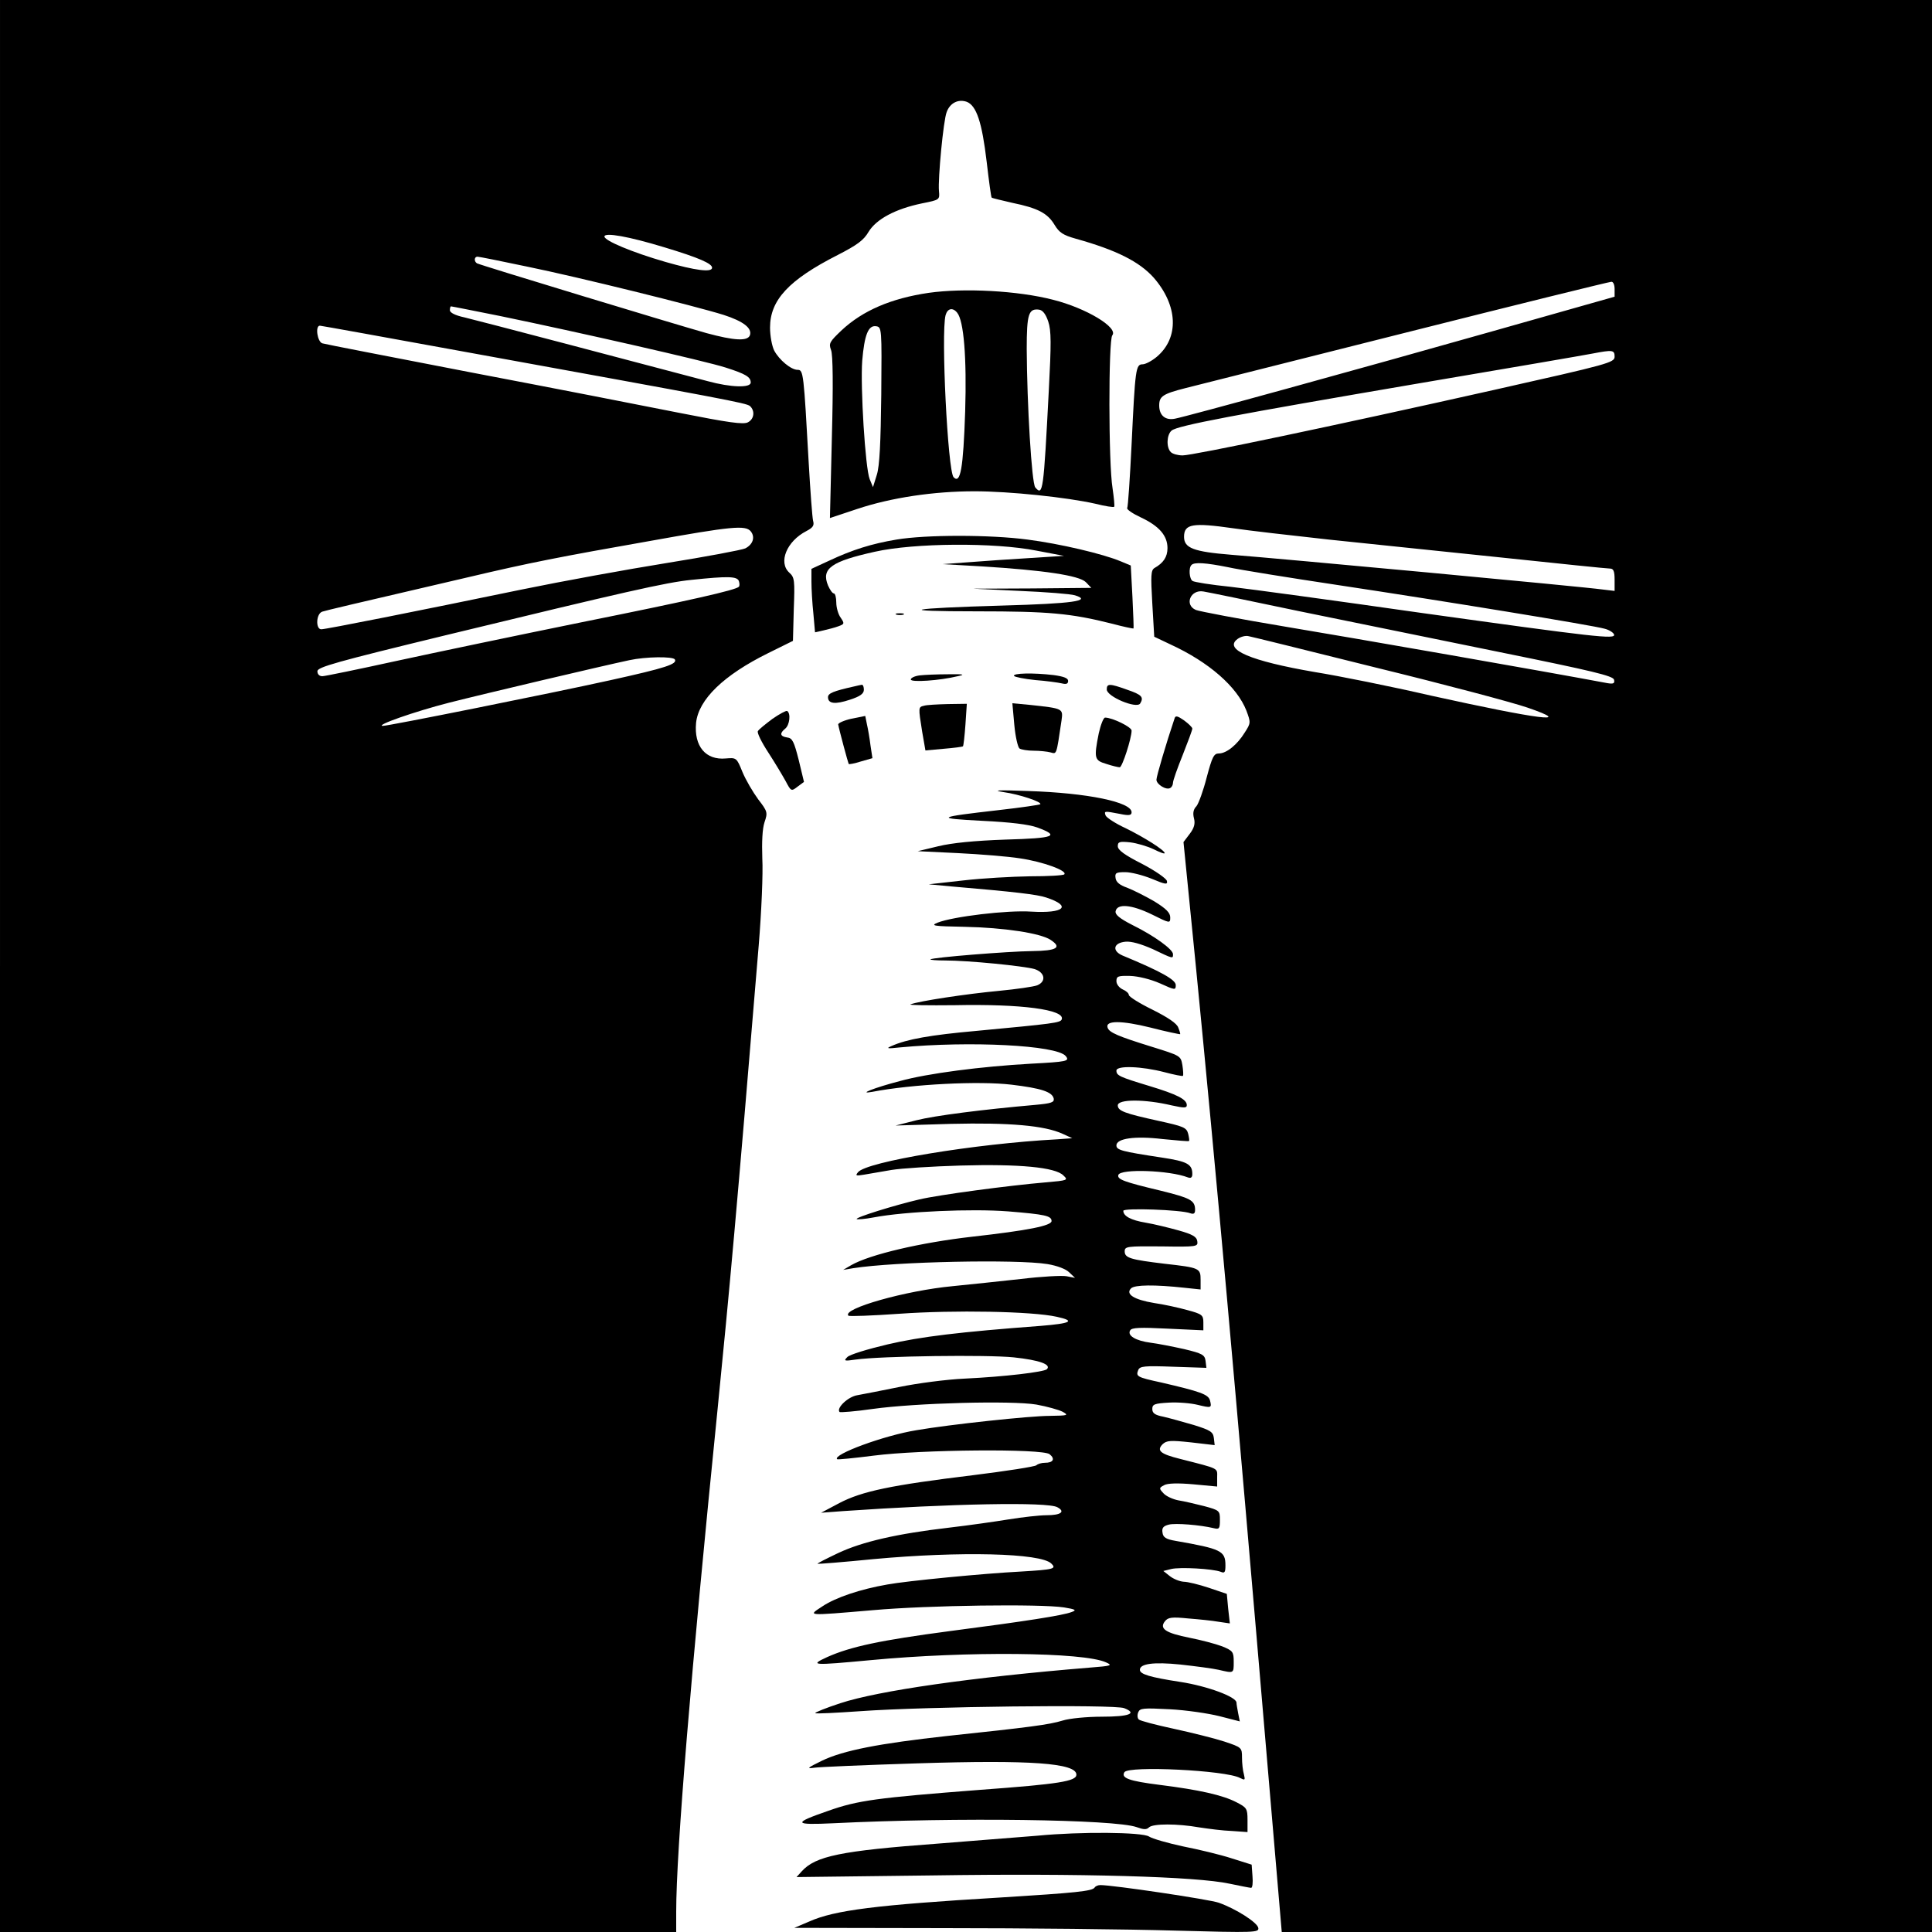 <?xml version="1.0" standalone="no"?>
<!DOCTYPE svg PUBLIC "-//W3C//DTD SVG 20010904//EN"
 "http://www.w3.org/TR/2001/REC-SVG-20010904/DTD/svg10.dtd">
<svg version="1.0" xmlns="http://www.w3.org/2000/svg"
 width="700pt" height="700pt" viewBox="0 0 700 700"
 preserveAspectRatio="xMidYMid meet">
<g transform="translate(0,700) scale(0.1,-0.1)"
fill="#000000" stroke="none">
<path d="M0 3500 l0 -3500 1225 0 1225 0 0 73 c0 222 54 871 150 1822 43 430
69 713 149 1680 10 121 16 262 13 314 -2 60 0 108 8 132 12 35 11 39 -23 83
-19 26 -45 70 -57 99 -21 52 -22 52 -60 49 -73 -7 -116 44 -108 129 9 85 100
173 262 253 l89 44 3 114 c4 105 3 116 -16 133 -41 37 -10 114 62 151 23 12
29 20 24 37 -3 12 -10 107 -16 212 -18 323 -19 335 -40 335 -24 0 -67 36 -85
70 -8 16 -15 53 -15 83 0 100 68 173 245 263 70 36 94 53 112 84 28 46 97 83
193 103 65 13 65 13 62 45 -4 44 16 256 28 286 12 33 42 48 73 37 35 -14 55
-74 72 -218 8 -69 16 -128 18 -129 2 -2 36 -10 75 -19 93 -19 128 -38 153 -80
17 -28 31 -37 77 -50 147 -41 230 -83 282 -141 88 -101 93 -218 11 -287 -18
-15 -41 -27 -51 -27 -25 0 -27 -16 -40 -289 -6 -123 -13 -228 -16 -232 -2 -5
20 -20 50 -34 66 -31 96 -66 96 -111 0 -32 -15 -54 -47 -72 -13 -8 -14 -26 -8
-129 l7 -120 59 -28 c139 -64 241 -153 275 -240 16 -43 16 -45 -6 -79 -27 -44
-66 -76 -94 -76 -18 0 -24 -12 -44 -87 -12 -47 -29 -94 -37 -104 -11 -11 -14
-25 -9 -44 5 -19 1 -35 -16 -57 l-22 -29 46 -462 c72 -734 137 -1451 262
-2924 l48 -563 1178 0 1178 0 0 3500 0 3500 -3500 0 -3500 0 0 -3500z m2407
2604 c126 -38 173 -59 173 -74 0 -18 -61 -10 -169 21 -121 35 -221 77 -221 92
0 16 89 0 217 -39z m-497 -70 c186 -38 606 -142 712 -175 71 -23 104 -48 95
-74 -9 -22 -57 -19 -157 8 -114 32 -822 247 -832 253 -11 7 -10 24 2 24 5 0
86 -16 180 -36z m3940 -81 l0 -28 -438 -124 c-487 -138 -1112 -310 -1155 -318
-35 -7 -57 12 -57 48 0 33 13 42 96 63 32 8 390 98 794 200 404 102 741 185
748 185 7 1 12 -11 12 -26z m-4038 -98 c281 -58 748 -164 818 -187 72 -23 90
-34 90 -54 0 -20 -72 -18 -156 5 -241 64 -838 221 -881 231 -33 7 -53 17 -53
26 0 8 2 14 4 14 3 0 83 -16 178 -35z m-126 -130 c946 -172 1017 -185 1031
-196 19 -17 16 -47 -7 -59 -16 -9 -71 -1 -248 34 -125 25 -463 91 -752 146
-289 56 -533 103 -542 106 -18 5 -27 64 -9 64 4 0 242 -43 527 -95z m4164 -17
c0 -22 -20 -27 -438 -121 -584 -131 -1090 -237 -1127 -237 -17 0 -36 5 -43 12
-17 17 -15 63 3 78 21 18 228 57 890 170 325 55 610 104 635 109 73 14 80 13
80 -11z m-1382 -622 c53 -8 210 -26 347 -41 138 -14 419 -44 625 -65 207 -22
383 -40 393 -40 13 0 17 -9 17 -41 l0 -40 -42 5 c-80 11 -1166 112 -1347 126
-136 11 -171 24 -171 65 0 47 31 52 178 31z m-1748 -11 c17 -21 8 -48 -20 -62
-14 -6 -142 -30 -285 -53 -143 -23 -379 -66 -525 -96 -377 -78 -709 -144 -726
-144 -21 0 -19 57 4 64 16 5 87 22 530 125 220 52 333 74 657 131 295 53 346
58 365 35z m1729 -130 c40 -9 220 -38 400 -65 385 -58 924 -146 965 -158 16
-4 32 -14 34 -21 6 -18 -64 -10 -703 79 -308 44 -617 86 -687 94 -70 7 -131
17 -137 21 -12 7 -15 48 -4 58 10 11 52 8 132 -8z m-1772 -50 c3 -9 3 -18 0
-21 -12 -12 -174 -49 -572 -129 -231 -47 -532 -110 -670 -140 -137 -30 -258
-55 -267 -55 -11 0 -18 7 -18 18 0 15 68 34 463 130 652 158 801 192 892 201
133 14 165 13 172 -4z m2028 -109 c176 -36 504 -103 730 -149 335 -68 411 -86
413 -100 3 -13 -2 -16 -25 -12 -223 42 -928 165 -1163 204 -168 28 -315 56
-327 61 -43 18 -20 75 27 67 14 -2 169 -34 345 -71z m285 -206 c245 -60 490
-125 545 -144 174 -60 42 -43 -352 44 -143 33 -332 71 -419 85 -233 40 -332
82 -280 120 11 8 29 13 40 10 12 -2 221 -54 466 -115z m-2545 31 c10 -17 -32
-31 -236 -76 -217 -48 -801 -165 -822 -165 -30 1 115 52 240 84 130 33 554
133 653 154 60 13 157 14 165 3z"/>
<path d="M3365 5939 c-136 -20 -239 -64 -316 -136 -43 -41 -47 -47 -38 -71 7
-17 8 -130 3 -318 l-7 -291 99 33 c123 41 277 64 425 64 126 0 335 -22 437
-45 36 -9 67 -14 69 -11 2 2 -1 32 -6 67 -15 89 -15 537 -1 554 23 28 -95 99
-215 129 -128 33 -322 43 -450 25z m103 -72 c24 -29 35 -162 29 -358 -7 -207
-17 -264 -42 -238 -21 23 -46 521 -29 587 7 25 26 29 42 9z m330 -32 c11 -32
11 -80 2 -250 -19 -365 -21 -384 -49 -351 -13 15 -30 302 -31 502 0 127 7 147
45 142 13 -2 24 -16 33 -43z m-605 -265 c-2 -175 -6 -258 -16 -290 l-14 -45
-12 29 c-16 40 -34 334 -27 429 8 94 22 129 50 125 21 -3 21 -7 19 -248z"/>
<path d="M3248 5045 c-90 -15 -160 -37 -245 -77 l-63 -29 0 -47 c0 -26 3 -78
7 -115 l6 -68 31 7 c17 4 41 10 54 15 22 8 22 10 8 31 -9 12 -16 37 -16 55 0
18 -4 33 -9 33 -5 0 -14 13 -21 29 -25 61 12 87 170 122 143 32 433 34 585 4
l100 -19 -125 -8 c-69 -4 -168 -11 -220 -15 l-95 -7 140 -8 c227 -14 354 -33
379 -57 l20 -21 -214 -2 -215 -1 170 -8 c94 -4 184 -11 200 -16 64 -20 -11
-30 -260 -37 -349 -10 -399 -21 -95 -21 260 0 339 -7 490 -45 41 -11 75 -18
77 -17 1 1 -1 53 -4 115 l-6 113 -36 15 c-64 27 -221 64 -338 79 -136 18 -368
18 -475 0z"/>
<path d="M3248 4773 c6 -2 18 -2 25 0 6 3 1 5 -13 5 -14 0 -19 -2 -12 -5z"/>
<path d="M3333 4553 c-18 -2 -33 -9 -33 -15 0 -11 105 -4 170 12 29 6 22 8
-35 7 -38 0 -85 -2 -102 -4z"/>
<path d="M3674 4551 c3 -4 38 -11 77 -15 40 -3 83 -9 96 -12 16 -4 23 -2 23 9
0 10 -16 16 -52 21 -75 9 -150 7 -144 -3z"/>
<path d="M3095 4513 c-76 -17 -95 -25 -95 -39 0 -24 26 -27 80 -9 37 12 50 22
50 36 0 10 -3 18 -7 18 -5 -1 -17 -3 -28 -6z"/>
<path d="M4010 4502 c0 -26 108 -71 121 -51 14 23 6 32 -47 50 -64 23 -74 23
-74 1z"/>
<path d="M3348 4443 c-21 -5 -21 -5 -7 -93 l12 -69 66 6 c36 3 68 7 70 9 2 2
6 37 9 79 l5 75 -69 -1 c-38 -1 -77 -3 -86 -6z"/>
<path d="M3675 4374 c4 -44 13 -82 19 -86 6 -4 29 -8 51 -8 22 0 50 -3 61 -6
23 -6 21 -13 40 115 6 44 7 44 -114 57 l-64 6 7 -78z"/>
<path d="M2798 4395 c-25 -19 -49 -38 -52 -44 -4 -5 13 -40 38 -78 24 -37 52
-84 63 -104 19 -36 20 -37 43 -19 l23 17 -19 79 c-17 67 -23 80 -42 82 -26 4
-28 15 -7 32 16 13 21 55 7 64 -4 2 -28 -11 -54 -29z"/>
<path d="M3085 4396 c-27 -6 -49 -16 -48 -21 3 -18 36 -140 38 -143 2 -2 22 2
44 9 l42 12 -7 46 c-3 25 -9 60 -13 77 l-6 30 -50 -10z"/>
<path d="M4256 4398 c-31 -92 -66 -211 -66 -223 0 -17 36 -39 50 -30 6 3 10
12 10 19 0 8 16 53 35 100 19 48 35 91 35 96 0 5 -14 18 -30 30 -23 16 -31 18
-34 8z"/>
<path d="M3981 4343 c-18 -91 -16 -98 28 -111 21 -7 43 -12 48 -12 9 0 43 105
43 133 0 13 -70 47 -96 47 -6 0 -16 -26 -23 -57z"/>
<path d="M3636 4130 c58 -8 141 -36 133 -44 -2 -2 -69 -12 -149 -21 -228 -26
-235 -30 -61 -39 103 -5 168 -13 199 -24 84 -31 64 -39 -115 -44 -113 -4 -193
-12 -243 -24 l-75 -18 146 -7 c80 -4 181 -12 225 -19 82 -12 173 -45 160 -58
-4 -4 -60 -7 -124 -7 -65 -1 -173 -7 -242 -15 l-125 -14 85 -8 c223 -19 310
-29 341 -40 94 -31 65 -58 -54 -51 -87 6 -285 -18 -340 -40 -27 -11 -15 -13
97 -15 144 -3 275 -23 312 -47 43 -28 24 -40 -67 -41 -87 -1 -361 -23 -368
-30 -2 -2 22 -4 54 -4 84 0 284 -20 323 -31 38 -12 44 -45 10 -59 -13 -5 -75
-14 -138 -20 -118 -11 -290 -37 -321 -49 -10 -3 63 -4 161 -3 240 5 399 -16
387 -51 -4 -13 -32 -16 -308 -42 -168 -15 -253 -30 -309 -55 -21 -9 -15 -10
30 -5 255 24 568 8 601 -31 16 -19 5 -21 -126 -28 -179 -10 -374 -35 -475 -63
-92 -24 -155 -49 -100 -39 146 28 388 40 505 26 108 -13 148 -26 153 -51 2
-13 -10 -17 -65 -22 -193 -17 -366 -39 -433 -56 l-75 -19 200 6 c213 5 340 -6
405 -36 l35 -16 -55 -4 c-299 -16 -690 -81 -721 -119 -11 -13 -8 -14 22 -9 19
3 63 11 99 17 36 6 148 13 250 16 212 6 344 -6 373 -36 18 -17 16 -18 -65 -25
-130 -11 -387 -45 -458 -62 -86 -20 -232 -65 -226 -71 2 -2 30 0 61 6 116 22
357 32 487 22 134 -11 158 -16 158 -35 0 -17 -84 -34 -289 -57 -184 -21 -369
-64 -437 -103 l-29 -17 36 6 c152 24 593 33 704 15 36 -6 67 -18 79 -30 l21
-20 -31 6 c-17 3 -91 -1 -165 -10 -74 -8 -185 -20 -247 -26 -171 -16 -403 -82
-378 -107 3 -3 86 0 185 7 197 14 481 9 570 -11 69 -15 52 -24 -59 -33 -293
-22 -435 -39 -554 -67 -72 -17 -138 -37 -146 -46 -14 -14 -11 -15 30 -9 94 13
477 18 573 8 94 -10 137 -26 120 -43 -11 -10 -152 -27 -298 -34 -66 -3 -172
-17 -235 -30 -63 -13 -132 -26 -153 -30 -34 -5 -78 -47 -65 -61 3 -2 57 2 119
11 157 22 504 31 594 16 39 -7 81 -19 95 -26 23 -13 20 -14 -47 -15 -71 0
-361 -31 -483 -52 -117 -19 -304 -88 -287 -105 2 -2 62 4 133 13 170 22 612
26 637 5 21 -17 13 -31 -17 -31 -12 0 -26 -4 -31 -9 -6 -5 -109 -21 -230 -36
-296 -36 -402 -58 -484 -101 l-66 -35 80 6 c391 27 740 34 776 14 30 -16 13
-29 -39 -29 -26 0 -87 -7 -137 -15 -49 -8 -147 -22 -216 -30 -189 -22 -315
-51 -402 -92 -42 -20 -76 -37 -75 -39 2 -1 93 6 203 17 314 29 606 22 644 -16
20 -19 9 -22 -109 -29 -136 -7 -415 -34 -485 -47 -98 -17 -187 -47 -235 -79
-53 -35 -64 -35 183 -14 202 18 607 23 692 10 43 -7 47 -10 27 -17 -31 -12
-165 -33 -442 -69 -250 -33 -358 -56 -443 -94 -65 -30 -56 -31 158 -11 349 33
771 29 852 -8 25 -11 21 -13 -57 -19 -429 -35 -768 -84 -905 -129 -52 -17 -94
-34 -91 -36 2 -3 75 1 163 7 237 17 921 25 956 11 49 -19 19 -31 -81 -31 -53
0 -117 -6 -142 -14 -49 -15 -118 -24 -420 -56 -244 -27 -375 -52 -453 -90 -51
-25 -56 -29 -28 -25 18 3 187 10 375 16 410 13 576 1 576 -41 0 -24 -63 -34
-349 -55 -374 -29 -443 -38 -550 -76 -130 -45 -127 -52 19 -45 447 22 1019 14
1098 -14 25 -9 36 -10 45 -1 14 14 103 14 182 0 33 -5 86 -12 118 -13 l57 -4
0 44 c0 41 -3 45 -40 64 -50 26 -135 45 -278 63 -112 14 -141 25 -128 46 15
24 368 7 419 -21 18 -9 19 -8 14 13 -4 13 -7 41 -7 61 0 36 -1 37 -64 58 -34
11 -117 32 -182 46 -65 14 -123 29 -128 34 -5 5 -6 16 -2 26 6 15 18 16 114
11 59 -3 140 -15 180 -25 l74 -19 -6 30 c-3 16 -6 33 -6 38 0 21 -106 60 -203
75 -111 17 -147 28 -147 44 0 22 49 29 147 19 54 -6 116 -14 138 -19 56 -13
55 -14 55 29 0 36 -3 40 -42 56 -24 9 -77 23 -118 31 -86 17 -111 33 -89 60
11 14 25 16 84 10 38 -3 88 -8 110 -12 l41 -6 -6 53 -5 54 -65 22 c-36 12 -77
22 -91 22 -15 1 -37 10 -50 20 l-24 19 28 7 c32 8 152 1 180 -10 14 -6 17 -2
17 23 0 53 -15 60 -180 89 -36 6 -46 13 -48 30 -3 17 3 24 23 29 24 6 113 -1
163 -13 20 -5 22 -1 22 30 0 33 -1 35 -57 50 -32 8 -74 18 -94 21 -20 4 -44
15 -53 25 -17 18 -17 20 2 30 12 7 50 8 106 3 l86 -8 0 33 c0 35 11 30 -134
67 -72 18 -86 30 -64 53 15 14 28 15 103 7 l86 -10 -3 26 c-3 22 -12 28 -73
47 -38 11 -88 25 -110 30 -31 6 -40 13 -40 28 0 17 8 20 60 23 33 2 80 -2 104
-8 50 -12 52 -12 45 16 -6 22 -35 32 -177 65 -88 19 -92 22 -83 45 6 14 21 16
127 12 l120 -4 -3 25 c-3 22 -11 27 -78 43 -41 9 -96 20 -121 23 -54 7 -86 26
-74 45 6 10 36 11 136 6 l129 -6 0 29 c0 26 -5 30 -57 44 -32 9 -87 21 -122
26 -72 12 -104 32 -83 53 13 13 85 14 195 2 l57 -6 0 35 c0 42 -4 44 -129 58
-125 15 -146 21 -146 45 0 18 8 19 133 18 129 -2 133 -1 130 19 -2 16 -18 25
-68 39 -36 10 -89 23 -119 28 -54 9 -81 24 -81 43 0 11 211 4 243 -9 12 -4 17
-1 17 12 0 35 -16 43 -125 70 -134 32 -158 41 -153 57 8 23 185 17 252 -9 11
-4 16 0 16 12 0 36 -18 46 -111 60 -145 22 -164 27 -164 44 0 25 66 35 167 23
51 -5 94 -9 96 -7 2 1 0 13 -3 26 -6 23 -17 27 -108 47 -123 27 -147 36 -147
56 0 23 98 23 195 0 46 -10 55 -10 55 1 0 21 -36 39 -135 69 -109 33 -120 38
-120 56 0 19 91 16 175 -6 34 -9 64 -15 66 -13 2 2 1 20 -2 39 -6 34 -7 34
-113 67 -119 37 -153 51 -158 69 -9 26 50 26 155 0 58 -15 107 -25 108 -24 1
1 -2 12 -7 24 -5 15 -38 37 -94 65 -47 23 -85 47 -85 53 0 6 -10 15 -22 20
-13 6 -23 19 -23 30 0 18 6 20 50 19 29 -1 74 -12 108 -27 55 -25 57 -25 57
-6 0 19 -53 49 -193 107 -39 17 -33 46 11 50 21 2 56 -8 99 -27 75 -36 73 -35
73 -18 0 17 -67 66 -148 106 -45 23 -62 37 -60 49 5 29 57 25 131 -11 66 -33
67 -33 67 -11 0 17 -15 32 -59 59 -33 19 -77 41 -98 49 -26 9 -39 20 -41 34
-3 19 1 22 35 22 21 0 64 -11 96 -24 50 -21 58 -22 55 -8 -2 9 -42 37 -90 62
-63 32 -88 50 -88 64 0 16 6 18 45 14 24 -3 62 -14 85 -25 22 -11 40 -18 40
-14 -1 11 -74 57 -141 90 -37 17 -69 38 -73 46 -6 17 -6 17 52 6 33 -7 42 -5
42 6 0 37 -159 70 -375 77 -109 4 -133 3 -89 -4z"/>
<path d="M3760 349 c-47 -4 -211 -17 -365 -29 -350 -26 -440 -45 -490 -100
l-19 -21 494 6 c537 8 956 -4 1075 -30 38 -8 74 -15 78 -15 5 0 7 19 5 42 l-3
42 -73 23 c-40 13 -119 32 -175 43 -56 12 -112 28 -124 36 -25 16 -248 18
-403 3z"/>
<path d="M3966 161 c-9 -13 -67 -19 -341 -36 -452 -27 -601 -46 -693 -87 l-54
-23 539 -1 c296 0 675 -4 842 -9 290 -8 303 -7 300 10 -4 20 -81 69 -143 91
-33 12 -383 64 -429 64 -9 0 -18 -4 -21 -9z"/>
</g>
</svg>
